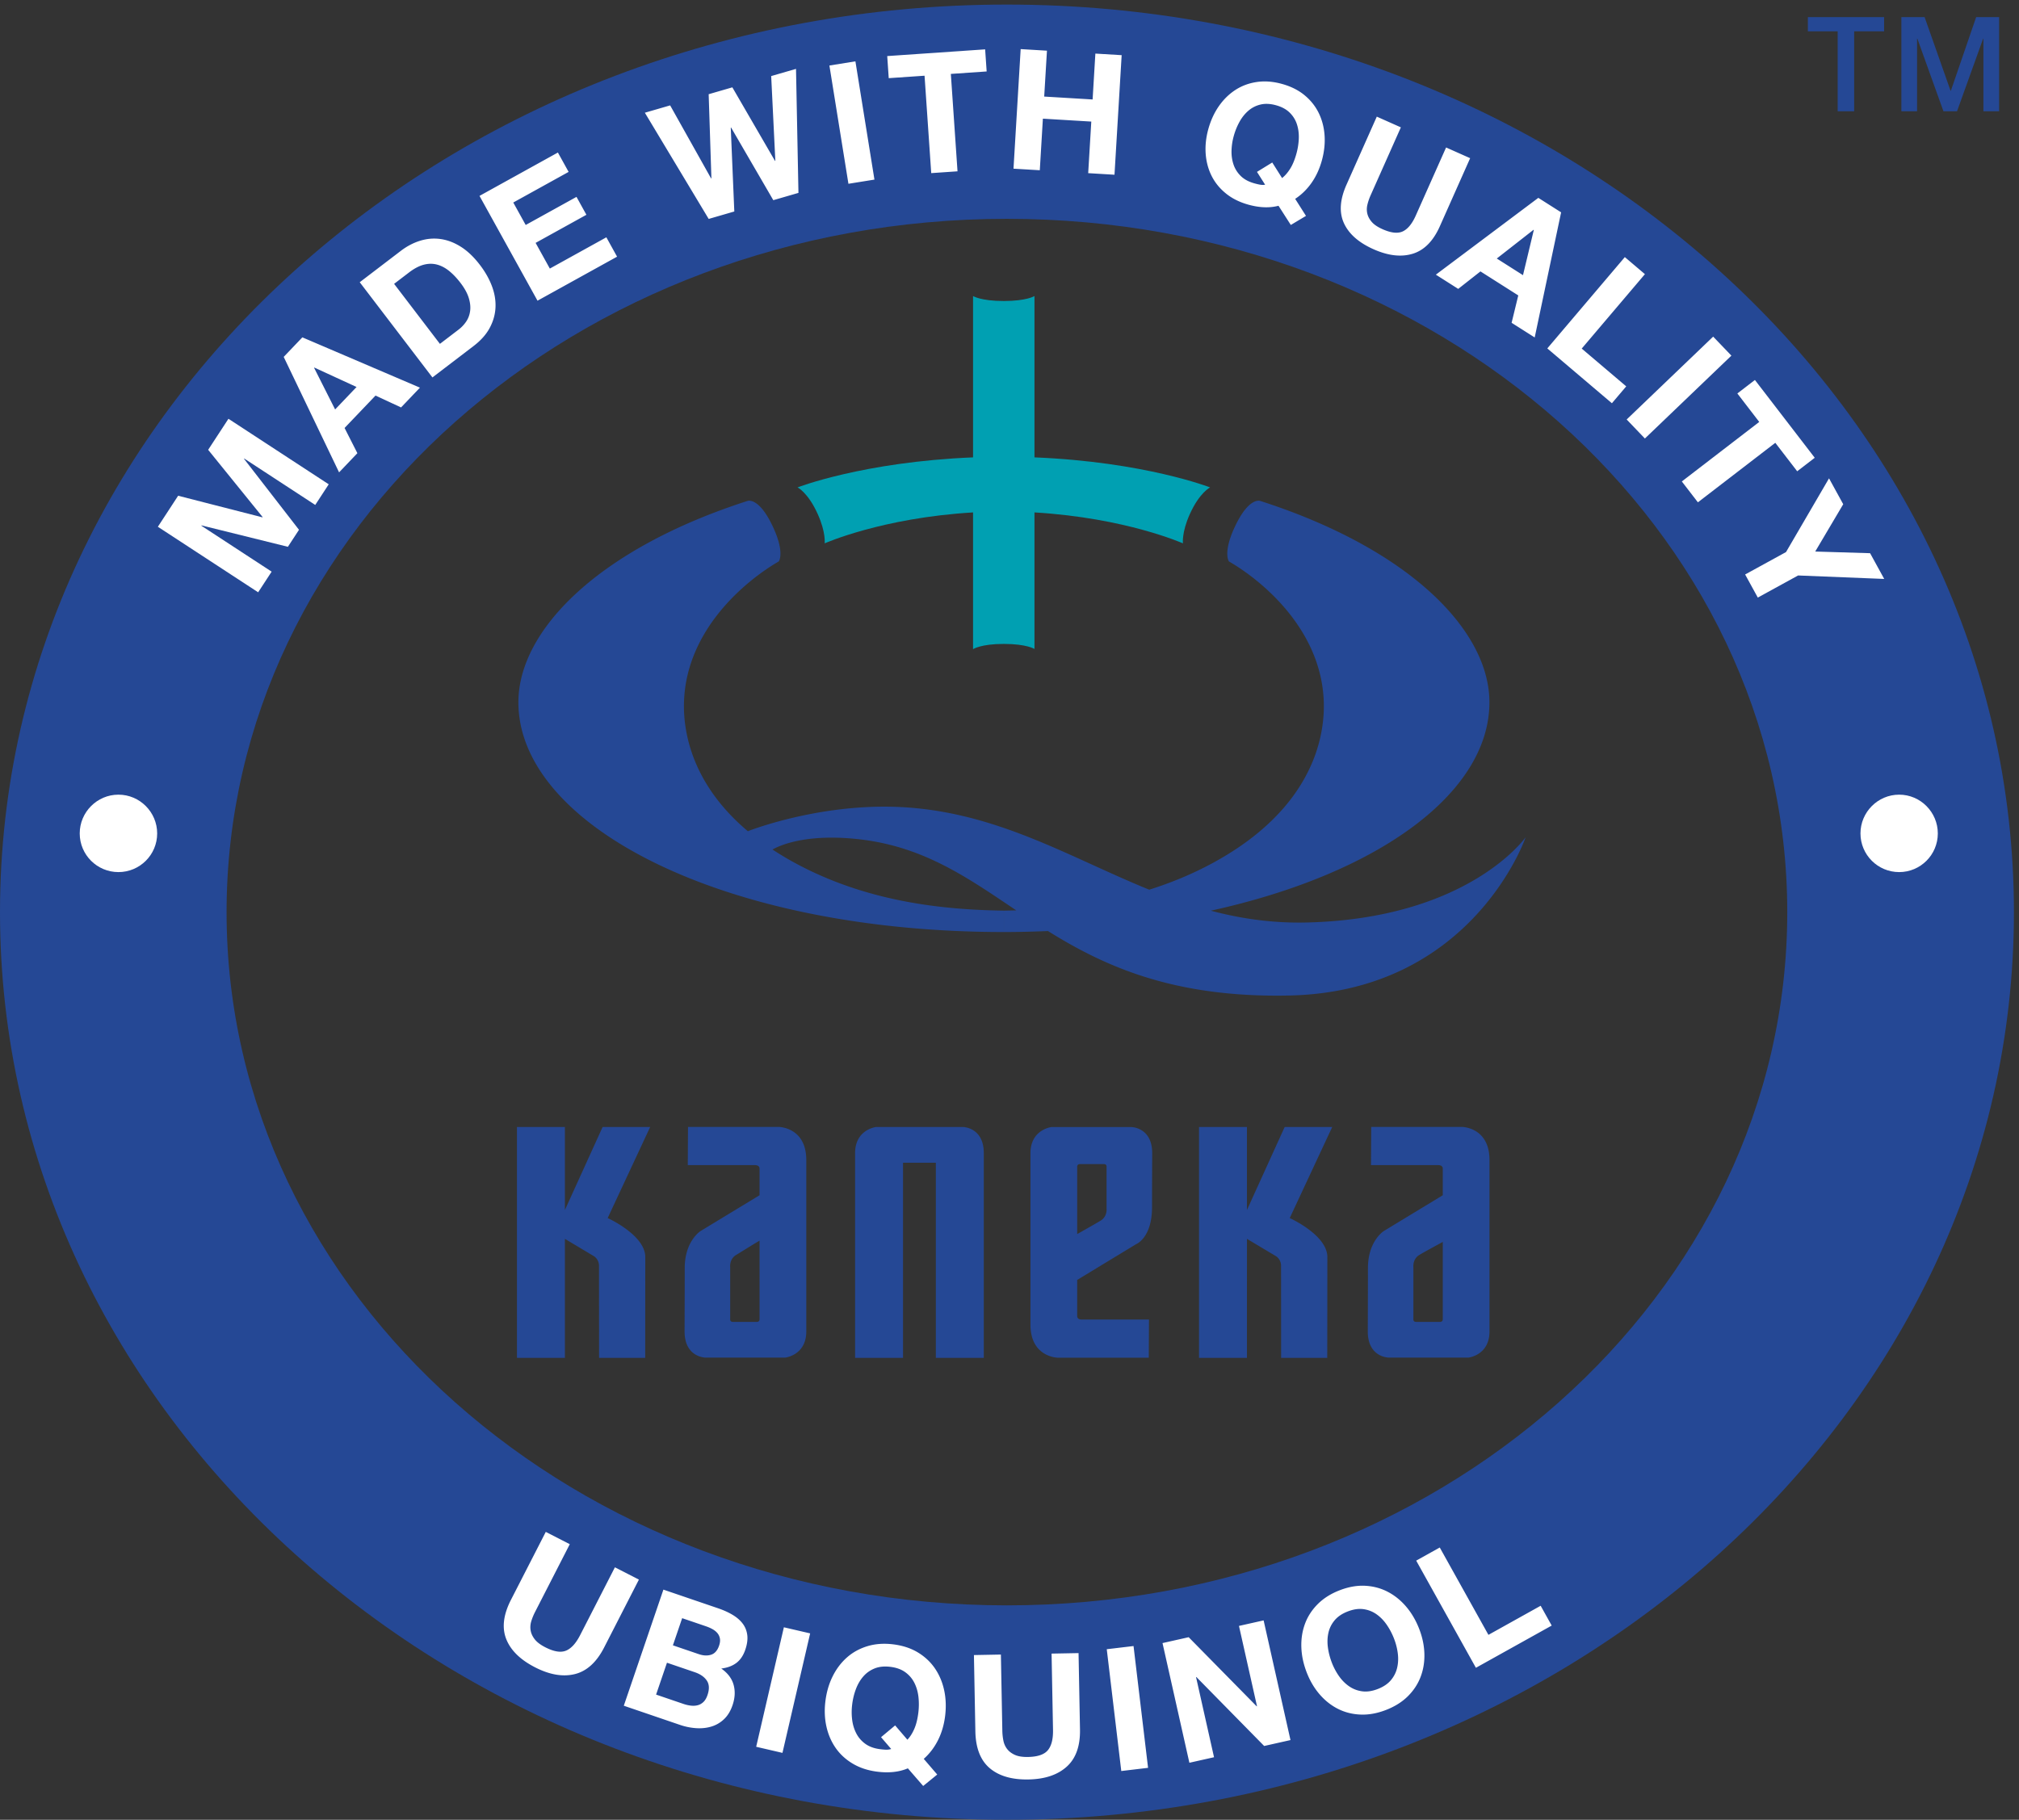 <svg xmlns="http://www.w3.org/2000/svg" xml:space="preserve" width="447.067" height="403.027"><rect width="100%" height="100%" fill="#333333" stroke="none"/><defs><linearGradient x1="0" y1="0" x2="1" y2="0" gradientUnits="userSpaceOnUse" gradientTransform="rotate(-45.885 3808.96 -667.557) scale(225.984)" spreadMethod="pad" id="b"><stop style="stop-opacity:1;stop-color:#b1df76" offset="0"/><stop style="stop-opacity:1;stop-color:#69a01c" offset="1"/></linearGradient><clipPath clipPathUnits="userSpaceOnUse" id="a"><path d="M1623.34 2545.51h.32l-.32-.19z"/></clipPath></defs><path d="M1676.34 357.051c-717.512 0-1299.113 516.859-1299.113 1154.279 0 637.43 581.601 1154.56 1299.113 1154.56 717.7 0 1299.25-517.13 1299.25-1154.56 0-637.42-581.55-1154.279-1299.25-1154.279zm-.05 2665.609C750.574 3022.66 0 2346.18 0 1511.33 0 676.672 750.574 0 1676.29 0c925.91 0 1676.66 676.672 1676.66 1511.33 0 834.85-750.75 1511.33-1676.66 1511.33" style="fill:#254895;fill-opacity:1;fill-rule:nonzero;stroke:none" transform="matrix(.133 0 0 -.133 0 403.027)"/><g clip-path="url(#a)" transform="matrix(.133 0 0 -.133 0 403.027)"><path d="M1623.34 2545.51h.32l-.32-.19z" style="fill:url(#b);fill-opacity:1;fill-rule:nonzero;stroke:none"/></g><path d="M261.668 1642.46c0-35.6-28.871-64.38-64.473-64.38-35.601 0-64.468 28.78-64.468 64.38 0 35.42 28.867 64.56 64.468 64.56 35.602 0 64.473-29.14 64.473-64.56m2964.572 0c0-35.6-28.83-64.38-64.34-64.38-35.56 0-64.43 28.78-64.43 64.38 0 35.42 28.87 64.56 64.43 64.56 35.51 0 64.34-29.14 64.34-64.56" style="fill:#fff;fill-opacity:1;fill-rule:nonzero;stroke:none" transform="matrix(.133 0 0 -.133 0 403.027)"/><path d="M1722.28 2268.66v268.66s-12.75-8.29-51.16-8.29c-38.24 0-51.09 8.29-51.09 8.29v-268.66c-183.28-7.5-292.26-50.03-292.26-50.03 0 .09 17.57-8.41 33.81-44.7 13.69-30.6 11.38-48.39 11.38-48.39.53 0 94.38 42.3 247.07 51.47V1949.3s12.72 8.73 51.09 8.73c38.31 0 51.16-8.38 51.16-8.38v227.36c152.8-9.17 246.63-51.47 247.19-51.47 0 0-2.34 17.79 11.32 48.39 16.34 36.29 33.93 44.79 33.93 44.7 0 0-109.02 42.56-292.44 50.03" style="fill:#00a0b2;fill-opacity:1;fill-rule:nonzero;stroke:none" transform="matrix(.133 0 0 -.133 0 403.027)"/><path d="M2177.6 1494.2c-58.44-1.56-111.57 6.3-161.72 19.6 281.6 61.88 463.83 197.35 463.83 347.01 0 120.2-133.73 255.67-381.56 335.34 0 0-18.79 7.39-42.41-43.38-20.2-43.26-9.69-57.36-9.69-57.36 55.71-32.3 154.06-113.75 157.91-234.02 2.02-64.57-23.4-180.28-184.21-267.8-35.17-19.14-70.89-33.62-106.41-44.82-135.33 54.96-258.35 132.25-422.07 137.94-131.63 4.57-244.58-39.95-244.58-39.95l-1.53-.68c-91.68 77.17-108.04 163.05-106.37 215.31 3.72 120.27 102.12 201.72 157.77 234.02 0 0 10.58 14.1-9.57 57.36-23.64 50.77-42.39 43.38-42.39 43.38-247.877-79.67-381.541-215.14-381.541-335.34 0-204.35 339.431-382.47 808.291-382.53v35.61h.01c-100.47 1.47-227.8 14.1-348.36 79.7a507.472 507.472 0 0 0-36.87 22.1c13.07 7.32 56.01 26.26 140.43 17.46 109.7-11.31 183.49-63.83 265.37-118.79-6.96-.23-13.82-.32-20.57-.47h.03v-35.61c24.87 0 49.31.64 73.39 1.61 94.74-59.03 209.79-111.38 401.66-107.33 305.64 6.45 393.59 263.56 393.59 263.56s-94.38-134.86-362.43-141.92M940.484 1015.37l62.796 138.25h79.16l-70.74-151.66s62.62-28.108 62.62-64.98c0-30.281-.14-167.832-.14-167.832h-76.778s-.132 143.043-.132 153.442c0 10.371-7.868 15.57-7.868 15.57l-48.918 29.211V769.148h-79.789v384.472h79.789v-138.25m1135.546 0 62.8 138.25h79.16l-70.74-151.66s62.65-28.108 62.65-64.98c0-30.281-.19-167.832-.19-167.832h-76.8s-.1 143.043-.1 153.442c0 10.371-7.87 15.57-7.87 15.57l-48.91 29.211V769.148h-79.78v384.472h79.78v-138.25m-473.24 138.25H1458.7s-35.06-3.86-35.06-43.52V769.148h79.79v324.992h54.65V769.148h79.81V1110.1c0 43.52-35.1 43.52-35.1 43.52m-342.71-324.53h-40.04c-5.14 0-4.36 4.98-4.36 4.98v86.219s-1.69 13.289 9.91 20.281c9.45 5.711 31.2 19.371 38.97 23.782V833.68s.38-4.59-4.48-4.59zm36.22 324.66h-150.85l-.37-63.61h111.9c8.49 0 7.58-6.35 7.58-6.35v-43.84l-97.98-59.45S1140 964.039 1140 918.852c0-41.114-.24-97.571-.24-105.723 0-43.527 35.05-43.527 35.05-43.527h132.54s35.03 3.886 35.03 43.527v285.351c0 55.14-46.08 55.27-46.08 55.27m1101.22-324.66h-40.03c-5.13 0-4.35 4.98-4.35 4.98v86.219s-1.67 13.289 9.92 20.281c9.43 5.711 31.2 17.328 39 21.711V833.68s.35-4.59-4.54-4.59zm36.28 324.66h-150.88l-.39-63.61h111.89c8.58 0 7.64-6.35 7.64-6.35v-43.84l-97.98-59.45s-26.6-16.461-26.6-61.648c0-41.114-.26-97.571-.26-105.723 0-43.527 35.08-43.527 35.08-43.527h132.51s35.04 3.886 35.04 43.527v285.351c0 55.14-46.05 55.27-46.05 55.27m-635.84-61.91h40c5.13 0 4.35-4.95 4.35-4.95v-68.92s1.7-13.29-9.92-20.329c-9.44-5.672-31.16-17.95-38.98-22.34v111.949s-.38 4.59 4.55 4.59zm-36.25-322.442h150.88l.35 63.563h-111.91c-8.51 0-7.62 6.348-7.62 6.348v59.64l98.01 59.492S1918 968.66 1918 1020.12c0 41.08.28 81.73.28 89.84 0 43.58-35.09 43.58-35.09 43.58h-132.48s-35.11-3.92-35.11-43.58v-285.3c0-55.172 46.11-55.262 46.11-55.262" style="fill:#254895;fill-opacity:1;fill-rule:nonzero;stroke:none" transform="matrix(.133 0 0 -.133 0 403.027)"/><path d="m296.586 2204.78 140.34-35.98.304.46-90.671 111.99 33.785 51.68 166.957-109.12-22.465-34.37-118.324 77.33-.305-.47 91.578-118.26-18.488-28.29-143.902 35.64-.305-.46 117.156-76.56-22.465-34.38-166.965 109.11 33.77 51.68m297.027 181.08-70.3 32.34-.387-.4 35.008-69.34zm-90.242 82.66 195.777-83.77-31.433-32.93-42.547 19.74-51.504-53.94 21.328-41.99-30.469-31.93-92.203 192.28 31.051 32.54m260.121 12.9a56.529 56.529 0 0 1 12.801 13.62c3.492 5.25 5.648 11.18 6.465 17.78.816 6.6.019 13.78-2.391 21.54-2.41 7.77-6.945 16.01-13.613 24.75-6.109 7.99-12.395 14.61-18.859 19.87-6.477 5.25-13.227 8.82-20.29 10.7-7.058 1.87-14.441 1.8-22.156-.22-7.711-2.02-15.863-6.31-24.445-12.87l-24.871-18.98 76.273-99.92zm-96.195 131.1c10.215 7.79 20.961 13.42 32.258 16.89 11.289 3.47 22.648 4.41 34.058 2.8 11.41-1.59 22.657-5.89 33.742-12.9 11.083-7 21.657-17.09 31.715-30.26 8.817-11.55 15.469-23.34 19.961-35.36 4.496-12.03 6.469-23.89 5.895-35.57-.571-11.69-3.778-22.98-9.633-33.89-5.852-10.91-14.84-21-26.977-30.26l-68.39-52.2-121.031 158.54 68.402 52.21m261.519 163.77 17.856-32.26-92.152-50.99 20.695-37.4 84.574 46.79 16.496-29.82-84.57-46.79 23.68-42.77 94.105 52.06 17.84-32.25-132.469-73.31-96.574 174.52 130.519 72.22m358.624-79.36-70.29 120.98-.53-.17 5.9-139.64-42.66-12.38-106.27 176.84 42.11 12.22 68.15-121.59.53.15-4.56 140.04 39.44 11.44 71.03-122.5.53.17-6.9 141.1 41.32 11.98 4.06-206.5-41.86-12.14m136.7 231.19 31.68-196.92-43.31-6.97-31.67 196.92 43.3 6.97m55.48-28.01-2.52 36.78 163.03 11.18 2.52-36.8-59.63-4.09 11.11-162.19-43.76-3.01-11.12 162.21-59.63-4.08m263.43 45.76-4.59-76.41 80.59-4.83 4.59 76.41 43.77-2.63-11.93-199.1-43.79 2.62 5.15 85.89-80.59 4.84-5.14-85.89-43.78 2.62 11.94 199.11 43.78-2.63m391.44-212.1c4.93 3.86 9.44 9.09 13.57 15.69 4.12 6.6 7.58 15.02 10.39 25.25 2.31 8.44 3.59 16.88 3.88 25.3.28 8.42-.81 16.29-3.24 23.63-2.44 7.32-6.47 13.74-12.11 19.23-5.64 5.51-13.22 9.56-22.74 12.17-9.52 2.6-18.11 2.97-25.77 1.11-7.65-1.85-14.38-5.31-20.2-10.36-5.83-5.06-10.76-11.27-14.8-18.64-4.05-7.36-7.22-15.26-9.53-23.69-2.21-8.07-3.42-16.17-3.61-24.3-.2-8.13.93-15.82 3.39-23.03 2.46-7.24 6.52-13.59 12.16-19.09 5.64-5.49 13.22-9.54 22.75-12.15 4.48-1.22 7.93-2 10.37-2.31 2.42-.32 4.84-.29 7.26.09l-13.56 21.38 25.43 15.63zm-5.96-46.15c-14.77-3.87-31.32-3.31-49.64 1.7-14.73 4.04-27.28 10.22-37.64 18.56-10.37 8.34-18.36 18.11-23.99 29.3-5.62 11.19-8.93 23.45-9.93 36.75-.99 13.3.43 26.96 4.26 40.97 3.94 14.37 9.75 27.12 17.42 38.25 7.68 11.11 16.82 20.15 27.41 27.11 10.59 6.94 22.47 11.41 35.67 13.4 13.19 1.99 27.15.97 41.88-3.06 14.91-4.08 27.48-10.32 37.74-18.73 10.24-8.41 18.16-18.3 23.74-29.66 5.57-11.37 8.83-23.8 9.78-37.29.94-13.48-.55-27.42-4.48-41.78-3.84-14.01-9.56-26.44-17.16-37.3-7.6-10.85-16.7-19.76-27.3-26.71l18.01-28.38-25.27-15.1-20.5 31.97m223.5-79.88c-19.13-5.86-40.85-3.38-65.19 7.44-24.67 10.99-41.11 25.44-49.34 43.37-8.23 17.93-6.81 39.32 4.24 64.16l50.43 113.32 40.08-17.84-50.43-113.31c-2.2-4.94-3.94-9.98-5.2-15.13-1.28-5.13-1.36-10.14-.27-15.01 1.09-4.87 3.56-9.53 7.39-13.99 3.82-4.45 9.82-8.5 17.99-12.13 14.29-6.37 25.58-7.56 33.86-3.61 8.28 3.97 15.46 12.74 21.51 26.36l50.44 113.31 40.06-17.83-50.42-113.32c-10.98-24.67-26.04-39.93-45.15-45.79m183.55-35.69 18.02 75.26-.47.3-61.18-47.85zm63.48 104.62-43.99-208.35-38.43 24.41 11.09 45.59-62.97 39.99-37.02-29.11-37.25 23.68 170.61 127.91 37.96-24.12m139.52-102.94-105.22-123.94 74.11-62.91-23.86-28.11-107.54 91.3 129.07 152.05 33.44-28.39m143.98-135.69-144.02-137.99-30.34 31.67 144.02 137.99 30.34-31.67m9.92-63 29.23 22.48 99.61-129.55-29.22-22.48-36.45 47.39-128.87-99.1-26.75 34.76 128.89 99.11-36.44 47.39m152.62-141.32 23.64-43.1-46.63-78.79 91.37-2.77 23.51-42.86-143.37 5.78-67.1-36.8-21.1 38.45 68.09 37.34 71.59 122.75M957.063 242.609c-19.879-4.929-41.958-1.168-66.227 11.262-24.617 12.609-40.625 28.309-48.031 47.109-7.407 18.79-4.774 40.579 7.925 65.36l57.922 113.051 39.969-20.481-57.918-113.051c-2.512-4.918-4.578-9.98-6.16-15.16-1.582-5.187-1.949-10.308-1.102-15.34.836-5.05 3.094-9.949 6.762-14.718 3.664-4.77 9.57-9.243 17.711-13.411 14.262-7.308 25.734-9.171 34.426-5.582 8.695 3.571 16.519 12.153 23.476 25.743l57.924 113.039 39.97-20.469-57.91-113.051c-12.62-24.621-28.862-39.379-48.737-44.301m206.297 33.231c7.58-2.602 14.42-2.918 20.53-.961 6.1 1.941 10.54 6.98 13.31 15.101 1.54 4.508 1.99 8.489 1.35 11.93-.65 3.449-2.04 6.442-4.19 8.981-2.16 2.558-4.88 4.738-8.19 6.578-3.3 1.832-6.85 3.39-10.64 4.691l-39.81 13.57-15.41-45.218zm-25.55-82.879c4.16-1.422 8.26-2.371 12.33-2.852 4.07-.48 7.87-.269 11.41.653 3.52.91 6.71 2.699 9.53 5.359 2.82 2.66 5.1 6.52 6.82 11.578 3.38 9.922 3.01 17.973-1.14 24.121-4.16 6.149-10.83 10.801-20.03 13.93l-46.31 15.789-18.1-53.059zm57.65 159.269c9.21-3.128 17.32-6.808 24.35-11.019 7.02-4.211 12.61-9.09 16.77-14.641 4.16-5.539 6.67-11.902 7.56-19.05.89-7.149-.22-15.239-3.29-24.27-3.32-9.738-8.31-17.109-14.95-22.102-6.64-4.988-14.99-8.078-25.07-9.277 10.74-7.5 17.58-16.531 20.53-27.101 2.93-10.579 2.35-21.911-1.78-34.008-3.33-9.742-8.1-17.543-14.32-23.371-6.22-5.84-13.31-9.93-21.26-12.25-7.95-2.332-16.39-3.172-25.34-2.539-8.96.628-17.77 2.429-26.43 5.378l-93.68 31.961 65.94 193.321 90.97-31.032m153.35-41.832-46.11-198.976-43.75 10.148 46.11 198.981 43.75-10.153m161.9-177.078c4.42 4.641 8.23 10.621 11.42 17.91 3.2 7.282 5.47 16.329 6.8 27.122 1.09 8.898 1.15 17.628.19 26.199-.97 8.57-3.23 16.398-6.78 23.469-3.56 7.058-8.59 12.96-15.12 17.699-6.53 4.742-14.8 7.73-24.83 8.961-10.04 1.238-18.8.34-26.28-2.68-7.47-3.012-13.8-7.5-18.95-13.48-5.15-5.989-9.23-13-12.24-21.071-3.01-8.07-5.06-16.551-6.14-25.429-1.06-8.5-1.08-16.891-.07-25.161 1-8.269 3.28-15.879 6.85-22.839 3.56-6.961 8.61-12.801 15.14-17.54 6.53-4.73 14.81-7.71 24.84-8.941 4.73-.578 8.35-.859 10.85-.82 2.5.031 4.95.429 7.36 1.179l-16.9 19.653 23.44 19.609zm.78-47.648c-14.39-6.113-31.24-7.992-50.56-5.621-15.51 1.91-29.15 6.32-40.88 13.238-11.73 6.922-21.28 15.633-28.64 26.141-7.35 10.511-12.52 22.429-15.5 35.769-2.97 13.34-3.55 27.391-1.73 42.153 1.86 15.136 5.85 28.918 11.99 41.328 6.13 12.402 14.06 22.922 23.76 31.531 9.7 8.609 21.08 14.891 34.16 18.859 13.08 3.969 27.37 5 42.89 3.09 15.71-1.93 29.38-6.398 41.02-13.39 11.62-7.008 21.11-15.86 28.45-26.551 7.32-10.707 12.47-22.821 15.42-36.34 2.94-13.52 3.5-27.859 1.64-43-1.82-14.758-5.78-28.219-11.87-40.34-6.1-12.129-14.01-22.488-23.71-31.098l22.44-26.101L1537 56.3l-25.51 29.372m264.56 2.84c-15.19-13.73-36.41-20.864-63.68-21.371-27.65-.52-49.18 5.738-64.59 18.808-15.41 13.051-23.38 33.5-23.91 61.352l-2.39 126.988 44.9.852 2.39-126.993c.12-5.539.69-10.968 1.75-16.277 1.05-5.32 3.14-10.012 6.27-14.043 3.13-4.047 7.44-7.308 12.91-9.777 5.49-2.473 12.8-3.621 21.96-3.442 16.01.289 27.01 4.082 32.98 11.352 5.97 7.258 8.81 18.519 8.51 33.777l-2.39 126.992 44.91.848 2.39-126.988c.53-27.66-6.81-48.34-22.01-62.078m111.17 200.808L1911.4 86.5l-44.6-5.309-24.17 202.821 44.59 5.308m91.78 14.7 113.19-115.032.56.133-30.01 133.699 41.04 9.211 44.73-199.301-43.82-9.839-112.85 114.82-.56-.133 29.95-133.418-41.04-9.219-44.73 199.297 43.54 9.782m250.25-64.77c4.79-6.828 10.4-12.488 16.83-16.941 6.43-4.481 13.64-7.25 21.63-8.36 8-1.09 16.7.18 26.13 3.821 9.43 3.652 16.72 8.57 21.9 14.761 5.17 6.188 8.62 13.11 10.38 20.739 1.76 7.628 2.1 15.589 1.04 23.871-1.05 8.281-3.13 16.429-6.23 24.429-3.23 8.352-7.29 16.09-12.2 23.2-4.89 7.101-10.57 12.929-17.04 17.48-6.46 4.551-13.69 7.379-21.68 8.48-7.99 1.098-16.7-.171-26.13-3.82-9.43-3.64-16.72-8.57-21.89-14.762-5.17-6.187-8.63-13.148-10.33-20.867-1.73-7.722-2-15.851-.84-24.402 1.17-8.551 3.36-17 6.59-25.367 3.1-7.992 7.04-15.422 11.84-22.262zm-62.65 48.16c-.45 13.828 1.57 26.828 6.07 39 4.49 12.18 11.57 23.09 21.22 32.75 9.66 9.66 21.78 17.328 36.37 22.961 14.76 5.719 28.92 8.231 42.48 7.547 13.55-.688 26.09-4.02 37.61-9.988 11.51-5.969 21.76-14.239 30.74-24.758 8.98-10.531 16.23-22.922 21.73-37.141 5.37-13.883 8.24-27.64 8.61-41.301.38-13.66-1.71-26.492-6.28-38.468-4.55-11.992-11.64-22.762-21.24-32.301-9.61-9.539-21.78-17.172-36.55-22.883-14.58-5.637-28.68-8.187-42.29-7.617-13.61.559-26.14 3.73-37.59 9.539-11.44 5.789-21.62 13.871-30.53 24.219-8.92 10.359-16.06 22.472-21.42 36.34-5.51 14.23-8.49 28.261-8.93 42.101m230.43 165.988 81.04-145.449 86.96 48.449 18.38-32.988-126.2-70.308-99.41 178.437 39.23 21.859" style="fill:#fff;fill-opacity:1;fill-rule:nonzero;stroke:none" transform="matrix(.133 0 0 -.133 0 403.027)"/><path d="M3009.91 3001.8h126.91v-23.71h-49.84v-133.06h-27.45v133.06h-49.62v23.71m155.68 0h38.64l43.26-122.74h.44l42.15 122.74h38.21v-156.77h-26.13v120.98h-.44l-43.47-120.98h-22.63l-43.46 120.98h-.44v-120.98h-26.13v156.77" style="fill:#254895;fill-opacity:1;fill-rule:nonzero;stroke:none" transform="matrix(.133 0 0 -.133 0 403.027)"/></svg>
